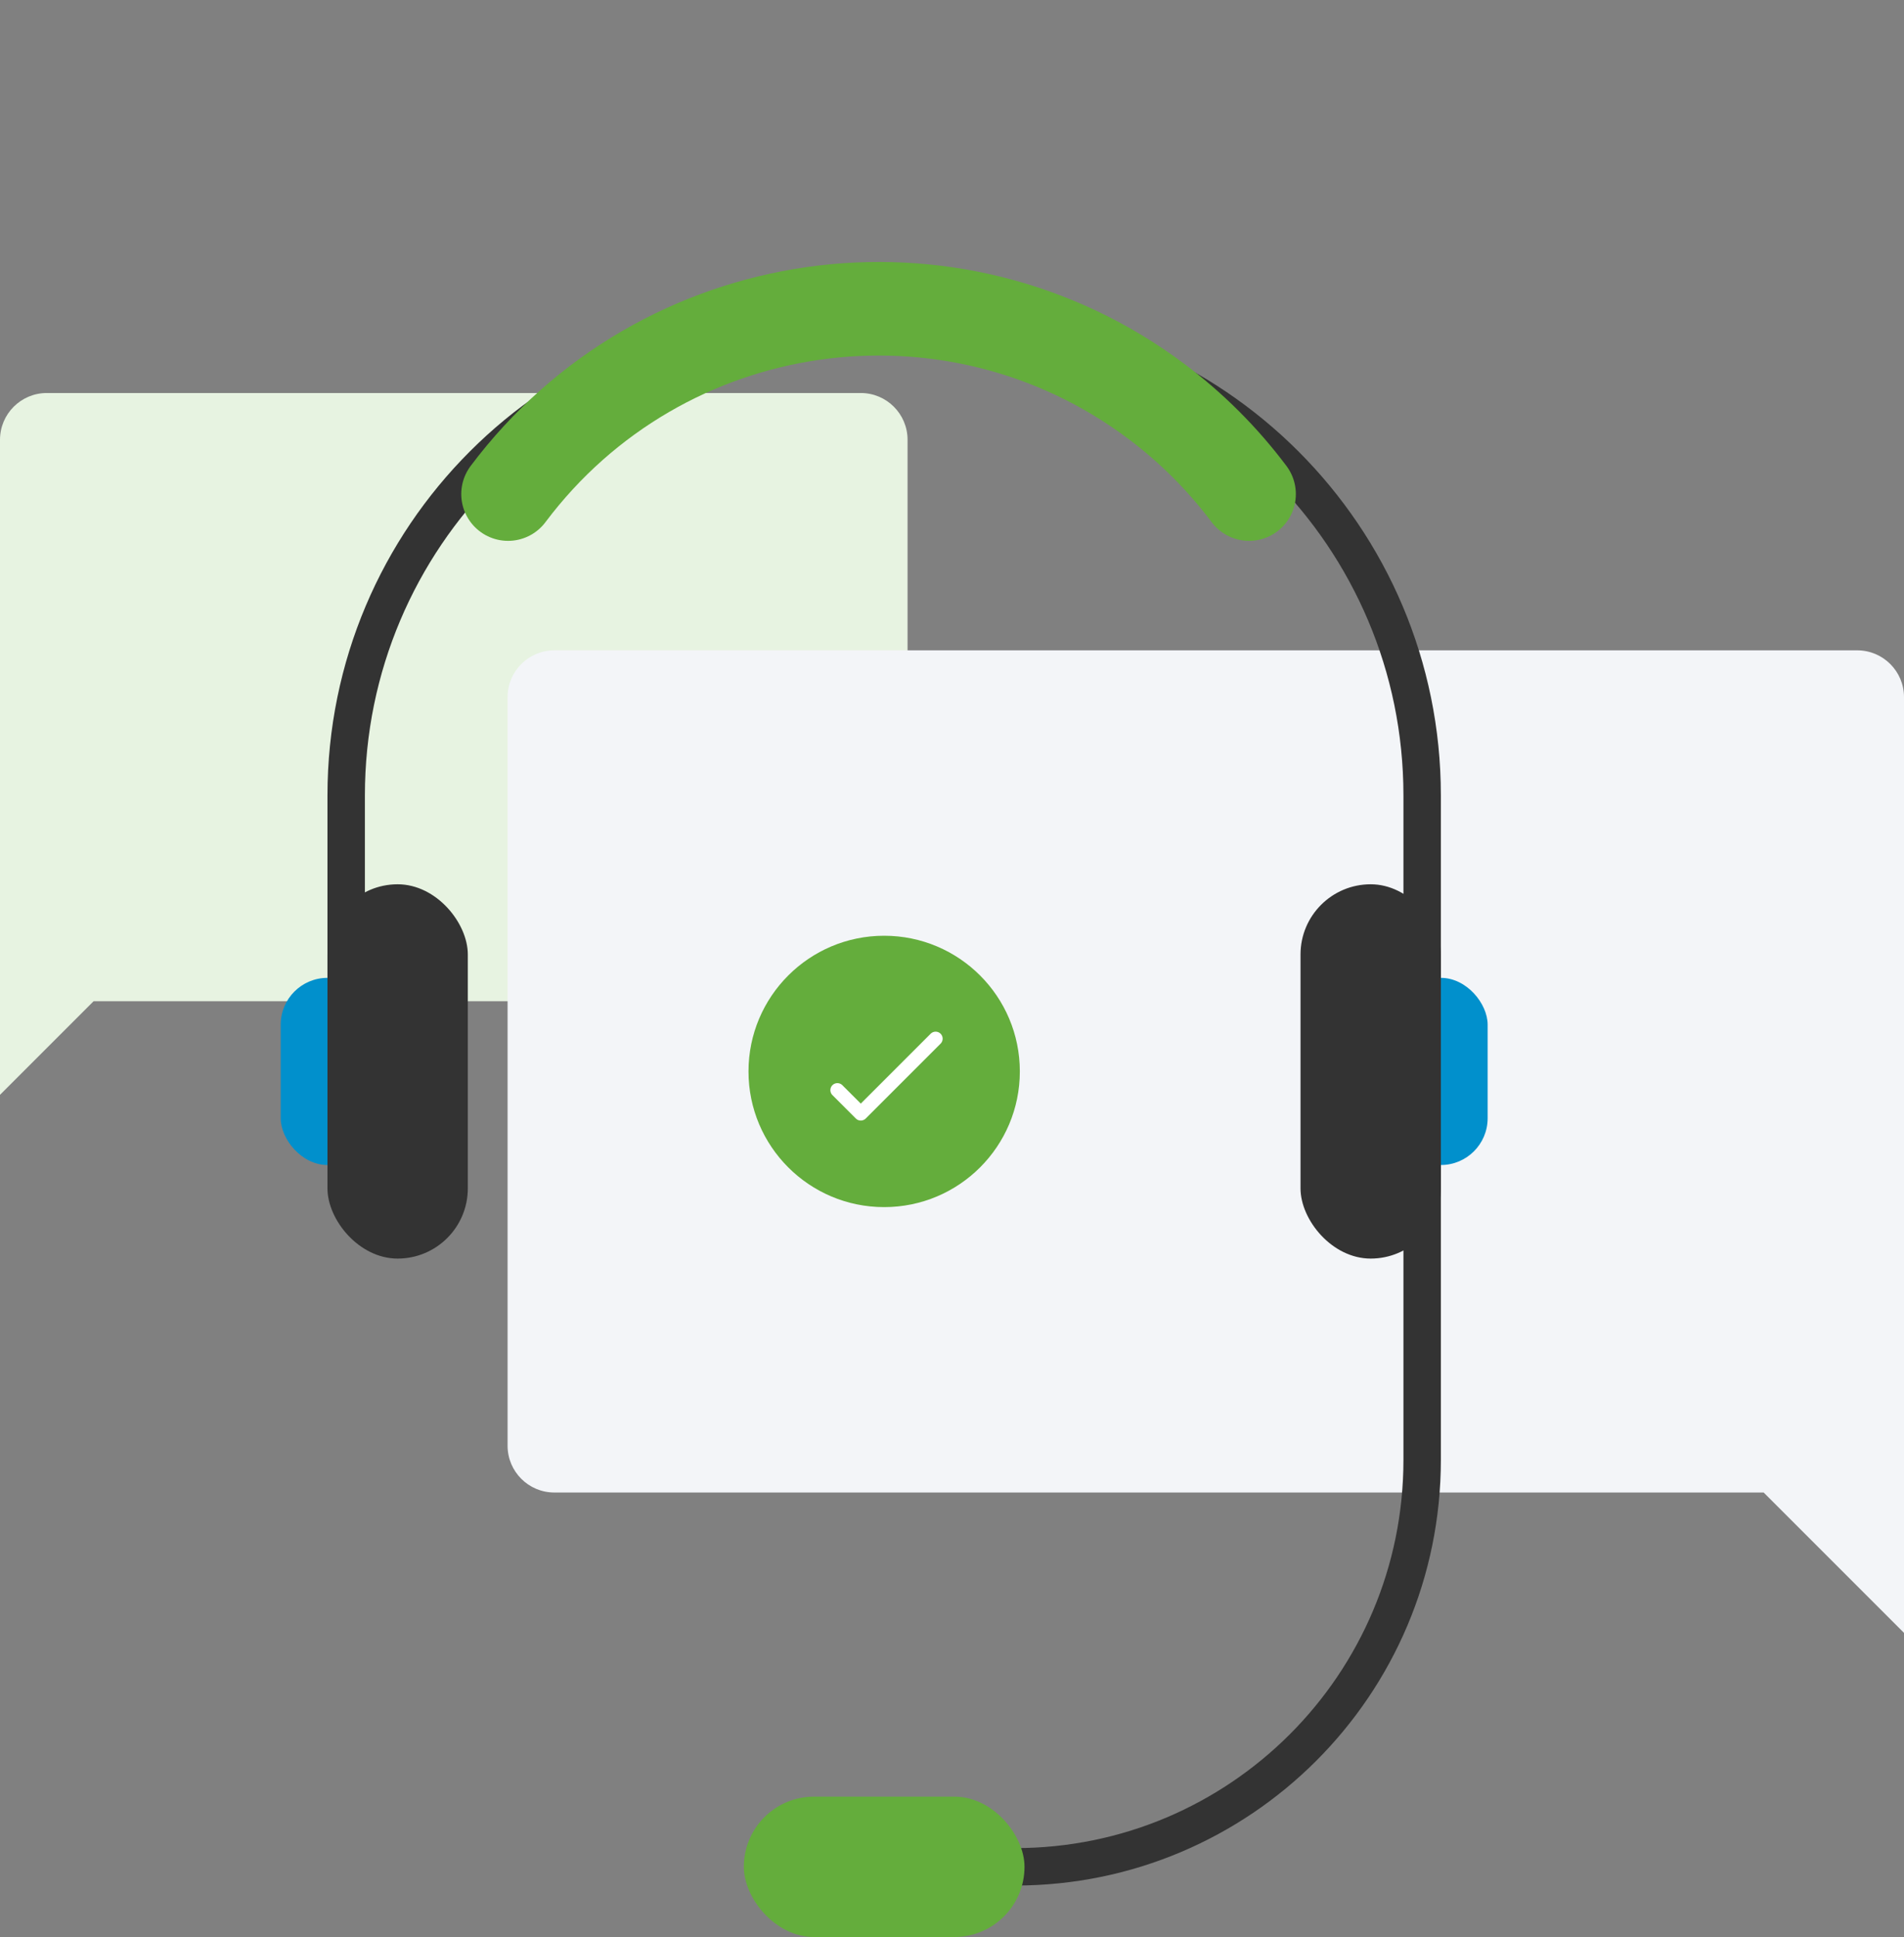 <?xml version="1.0" encoding="UTF-8"?>
<svg width="407px" height="414px" viewBox="0 0 407 414" version="1.1" xmlns="http://www.w3.org/2000/svg" xmlns:xlink="http://www.w3.org/1999/xlink">
    <rect x="0" y="0" width="407" height="414" fill="#808080" stroke="none"/>
    <title>5E4A87BC-AB35-446B-8ABA-86C11AD3468F</title>
    <g id="desktop" stroke="none" stroke-width="1" fill="none" fill-rule="evenodd">
        <g id="landing" transform="translate(-836, -2012)">
            <g id="Group-35" transform="translate(90, 2012)">
                <g id="Group-34" transform="translate(746, 0)">
                    <g id="Group-31" transform="translate(0, 84)">
                        <path d="M10,0 L184,0 C189.523,-1.01453063e-15 194,4.477 194,10 L194,120 C194,125.523 189.523,130 184,130 L20,130 L20,130 L0,150 L0,10 C-6.76353751e-16,4.477 4.477,-7.61826213e-16 10,0 Z" id="Rectangle" fill="#E7F3E1"></path>
                        <path d="M118.5,55 L397,55 C402.523,55 407,59.477 407,65 L407,225 C407,230.523 402.523,235 397,235 L138.5,235 L138.5,235 L108.5,265 L108.5,65 C108.5,59.477 112.977,55 118.5,55 Z" id="Rectangle" fill="#F3F5F8" transform="translate(257.75, 160) scale(-1, 1) translate(-257.75, -160) "></path>
                    </g>
                    <g id="Group-47" transform="translate(60, 0)">
                        <path d="M14,229 L14,170 C14,114.772 58.772,70 114,70 L144,70 C199.228,70 244,114.772 244,170 L244,312.015 C244,360.055 205.055,399 157.015,399 L157.015,399 L157.015,399" id="Path-6" stroke="#333333" stroke-width="8"></path>
                        <rect id="Rectangle" fill="#0190CC" x="0" y="209" width="20" height="40" rx="10"></rect>
                        <rect id="Rectangle" fill="#0190CC" x="238" y="209" width="20" height="40" rx="10"></rect>
                        <g id="Group-36" transform="translate(100, 200)">
                            <circle id="Oval" fill="#64AD3C" cx="29" cy="29" r="29"></circle>
                            <polyline id="Path-7" stroke="#FFFFFF" stroke-width="3" stroke-linecap="round" stroke-linejoin="round" points="19 33 24 38 40 22"></polyline>
                        </g>
                        <path d="M48.6,105.6 C81.406,61.859 143.459,52.994 187.2,85.8 C194.705,91.429 201.371,98.095 207,105.6 L207,105.6 L207,105.6" id="Path-6" stroke="#64AD3C" stroke-width="20" stroke-linecap="round" stroke-linejoin="round"></path>
                        <rect id="Rectangle" fill="#333333" x="10" y="189" width="30" height="80" rx="15"></rect>
                        <rect id="Rectangle" fill="#64AD3C" x="99" y="384" width="60" height="30" rx="15"></rect>
                        <rect id="Rectangle" fill="#333333" x="218" y="189" width="30" height="80" rx="15"></rect>
                    </g>
                </g>
            </g>
        </g>
    </g>
</svg>